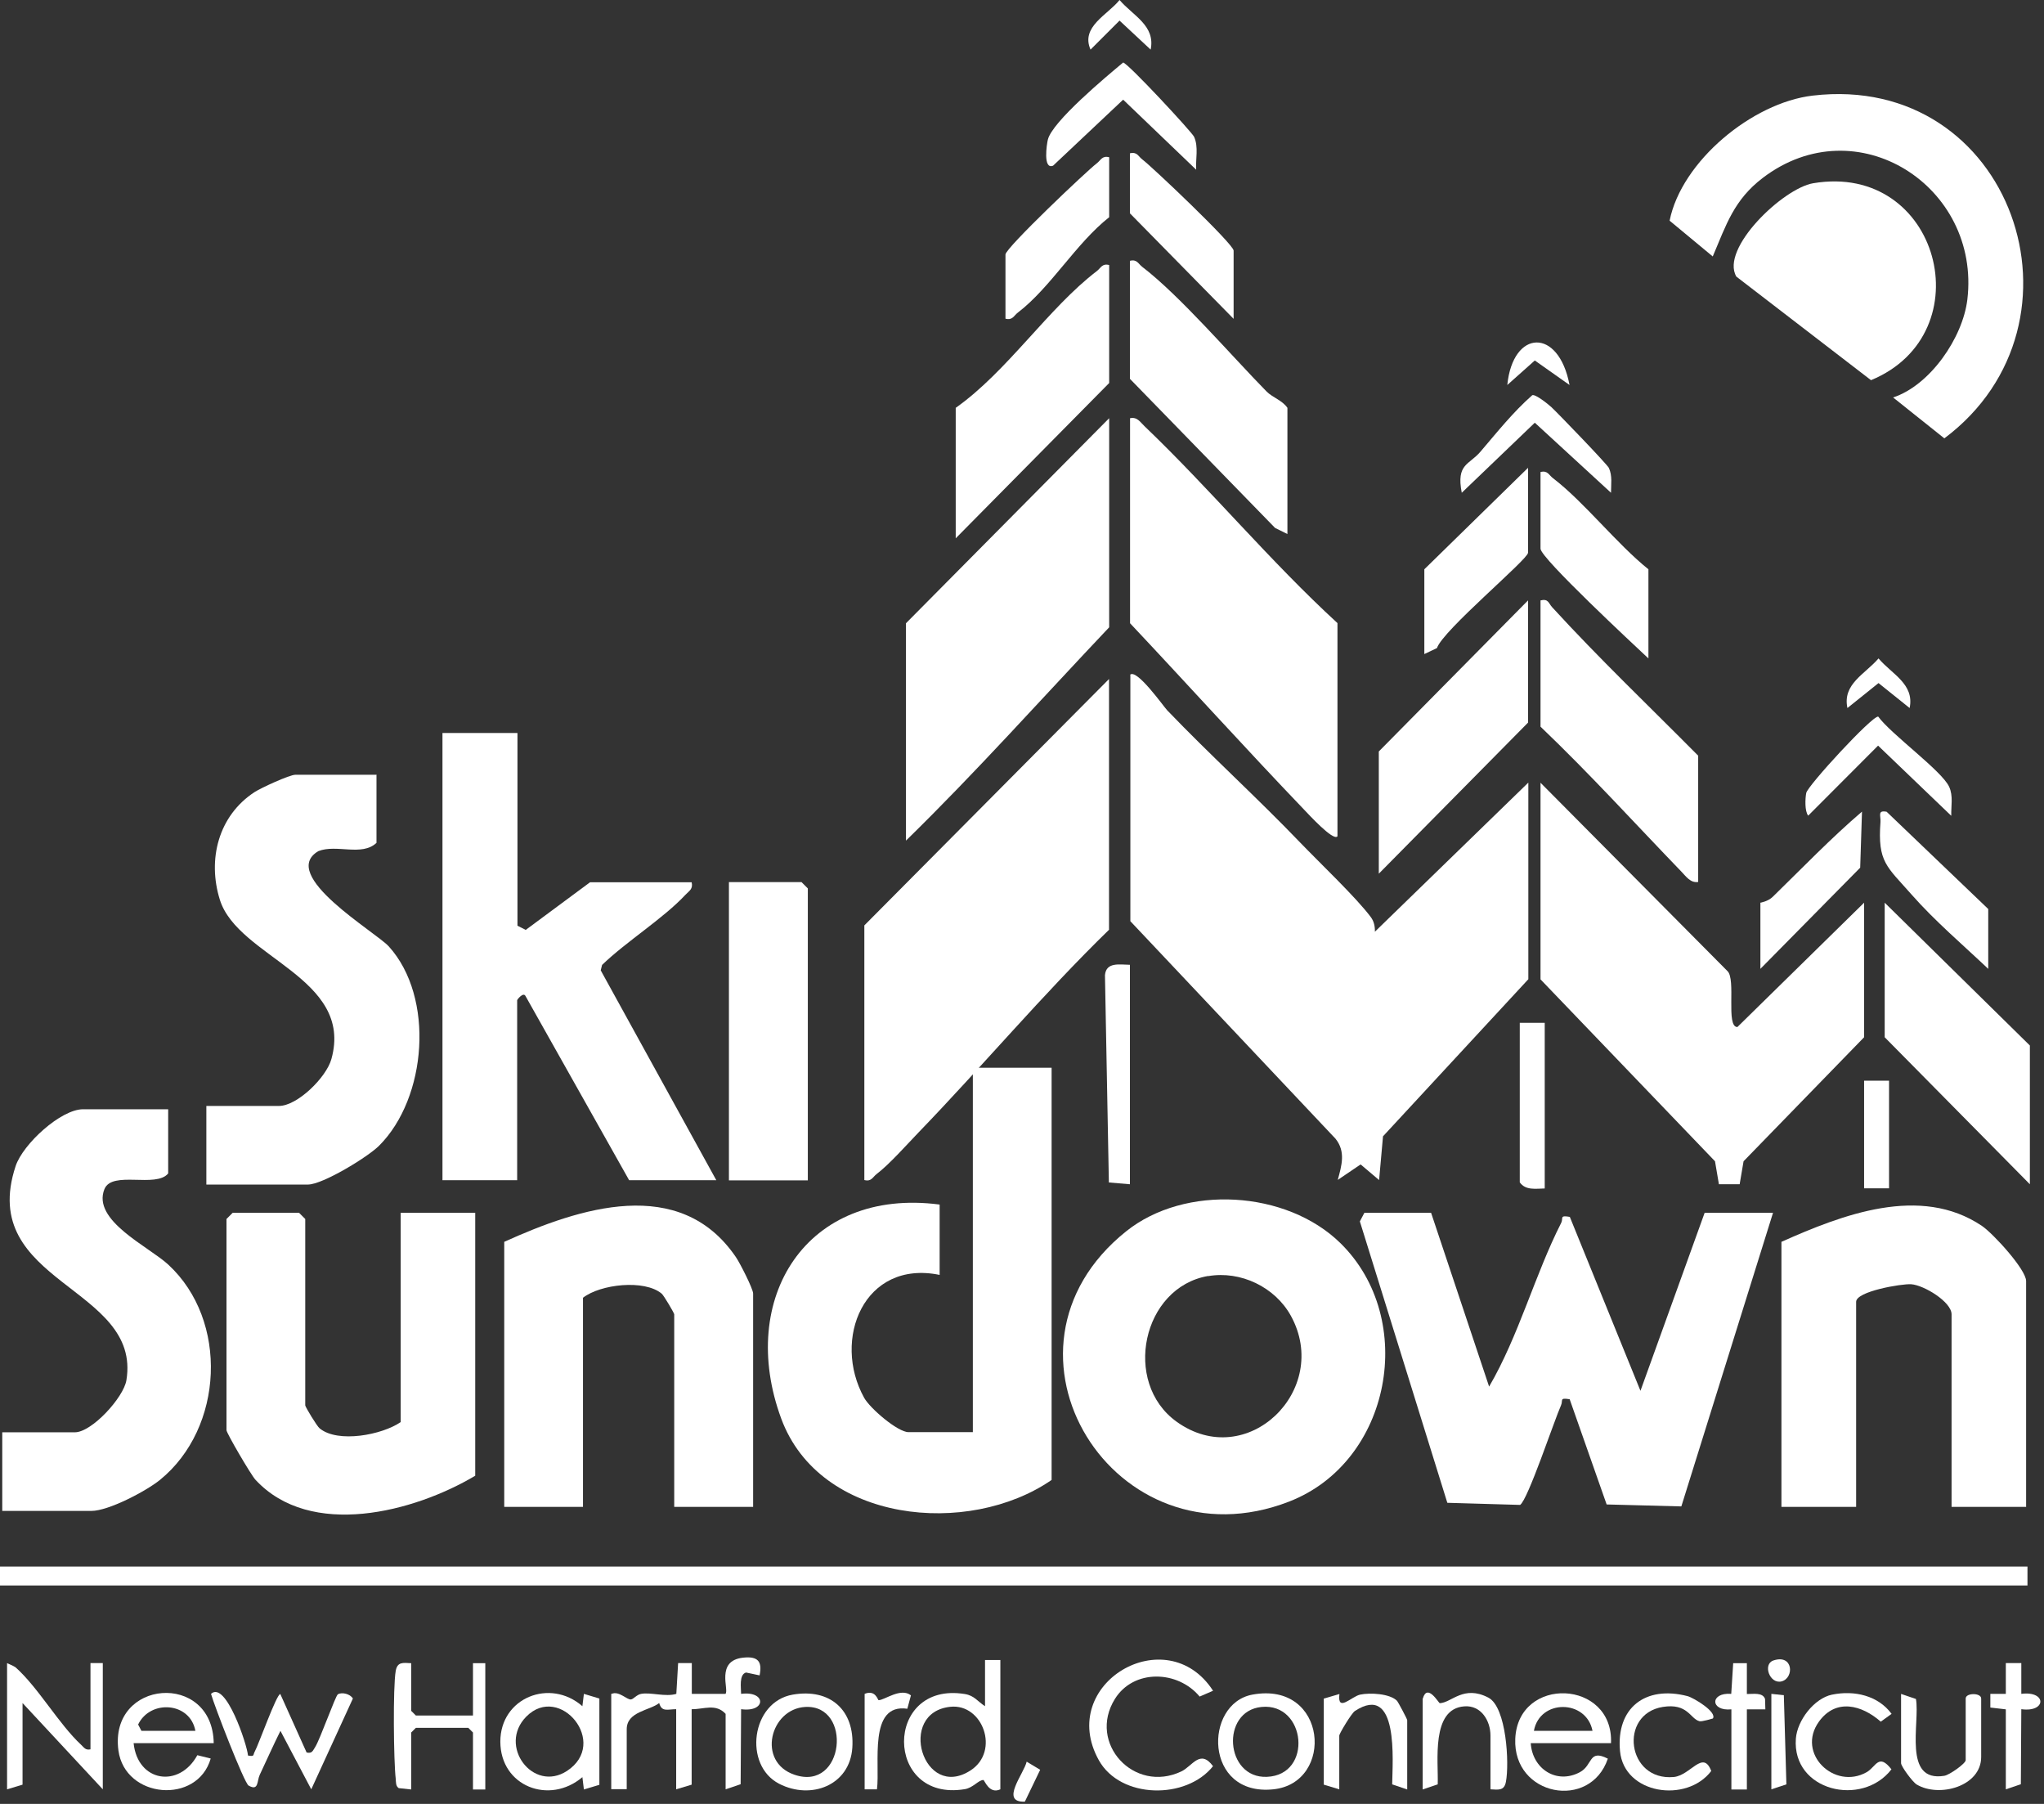 <svg width="136" height="120" viewBox="0 0 136 120" fill="none" xmlns="http://www.w3.org/2000/svg">
<rect x="0" y="0" width="136" height="120" fill="#333333" stroke="none"/>
<path d="M69.97 71.04V98.45C64.45 102.26 54.55 101.32 51.98 94.37C49.03 86.38 53.66 78.97 62.52 80.13V84.81C57.49 83.78 55.34 89.1 57.5 92.99C57.89 93.69 59.73 95.27 60.45 95.27H64.73V71.03H69.97V71.04Z" fill="white"/>
<path d="M95.22 80.68L99.08 92.24C101.06 88.85 102.12 84.8 103.88 81.34C104.03 81.05 103.74 80.82 104.45 80.95L109.15 92.52L113.42 80.68H117.97L111.87 100.21L106.9 100.08L104.44 93.08C103.74 92.97 104.01 93.14 103.87 93.47C103.41 94.5 101.65 99.8 101.14 100.11L96.3 99.97L90.48 81.25L90.78 80.68H95.2H95.22Z" fill="white"/>
<path d="M89.19 82.7C94.33 87.75 92.58 97.25 85.77 99.89C74.17 104.39 65.06 89.81 74.93 81.91C78.84 78.78 85.59 79.17 89.19 82.7ZM80.39 84.88C76 85.63 74.66 91.96 78.28 94.57C82.96 97.95 88.6 92.46 85.89 87.53C84.83 85.61 82.54 84.52 80.39 84.89V84.88Z" fill="white"/>
<path d="M50.1 100.24H44.86V87.43C44.86 87.35 44.17 86.18 44.03 86.06C42.88 85.09 39.94 85.43 38.79 86.33V100.24H33.55V82.61C38.54 80.35 45.23 78.15 48.96 83.62C49.23 84.01 50.11 85.74 50.11 86.05V100.24H50.1Z" fill="white"/>
<path d="M26.65 80.68H31.62V98.17C27.55 100.59 20.66 102.39 17 98.44C16.7 98.12 15.07 95.33 15.07 95.14V81.09L15.48 80.68H19.9L20.31 81.09V93.49C20.31 93.58 21.08 94.87 21.27 95.02C22.49 96.02 25.43 95.45 26.66 94.6V80.69L26.65 80.68Z" fill="white"/>
<path d="M134.82 100.24H129.85V87.43C129.85 86.61 128.02 85.49 127.16 85.43C126.53 85.39 123.5 85.9 123.5 86.6V100.24H118.53V82.61C122.57 80.81 127.77 78.79 131.87 81.55C132.61 82.05 134.81 84.45 134.81 85.22V100.23L134.82 100.24Z" fill="white"/>
<path d="M11.19 73.79V78.06C10.38 79.05 7.46 77.85 6.95 79.1C6.1 81.19 9.89 82.92 11.19 84.12C15.22 87.83 14.9 94.99 10.64 98.45C9.71 99.2 7.22 100.51 6.08 100.51H0.15V95.28H4.98C6.11 95.28 8.22 92.97 8.41 91.82C9.44 85.56 -1.55 85.39 1.04 77.57C1.53 76.1 4.05 73.79 5.53 73.79H11.19Z" fill="white"/>
<path d="M34.43 48.77V61.58L34.98 61.86L39.26 58.69H46.02C46.12 59.14 45.87 59.25 45.61 59.52C44.15 61.09 41.66 62.64 40.06 64.19L39.97 64.55L47.66 78.51H41.86L34.96 66.25C34.81 65.98 34.41 66.5 34.41 66.53V78.51H29.44V48.76H34.41L34.43 48.77Z" fill="white"/>
<path d="M25.05 51.52V56.069C24.07 56.989 22.4 56.139 21.18 56.62C18.5 58.209 25 61.999 25.87 62.959C28.93 66.34 28.41 73.04 25.22 76.219C24.47 76.969 21.47 78.799 20.49 78.799H13.73V73.57H18.56C19.78 73.57 21.71 71.68 22.05 70.45C23.56 65.029 15.84 63.709 14.63 59.859C13.79 57.179 14.53 54.26 16.94 52.69C17.37 52.41 19.27 51.539 19.65 51.539H25.03L25.05 51.52Z" fill="white"/>
<path d="M53.75 78.52H48.5V58.68H53.33L53.75 59.1V78.52Z" fill="white"/>
<path d="M75.18 44.9C75.6 44.41 77.42 47 77.66 47.25C80.54 50.25 83.63 53.05 86.51 56.05C87.75 57.34 90.29 59.76 91.21 61.01C91.42 61.29 91.49 61.63 91.48 61.98L101.69 52.06V65.14L92.02 75.59L91.76 78.5L90.53 77.46L89.01 78.49C89.27 77.53 89.55 76.61 88.86 75.75L75.21 61.28V44.89L75.18 44.9Z" fill="white"/>
<path d="M73.8 61.84C69.37 66.15 65.4 70.9 61.11 75.34C60.33 76.15 59.18 77.45 58.34 78.09C58.06 78.3 57.99 78.62 57.51 78.5V61.56L73.79 45.17V61.84H73.8Z" fill="white"/>
<path d="M124.03 60.05V69L116.01 77.25L115.75 78.78H114.37L114.11 77.25L102.5 65.15V52.07L114.93 64.59C115.53 65.12 114.81 68.33 115.6 68.32L124.02 60.06L124.03 60.05Z" fill="white"/>
<path d="M88.98 55.64C88.7 55.96 87.04 54.14 86.77 53.86C82.86 49.78 79.06 45.57 75.19 41.46V27.82C75.68 27.72 75.86 28.08 76.16 28.36C80.56 32.57 84.49 37.32 88.99 41.45V55.64H88.98Z" fill="white"/>
<path d="M60.28 55.92V41.46L73.8 27.82V41.73C69.31 46.47 64.95 51.36 60.28 55.92Z" fill="white"/>
<path d="M125.96 26.44C128.42 25.63 130.59 22.48 130.9 19.93C131.8 12.39 123.53 7.07 117.28 11.84C115.37 13.3 114.86 14.94 113.96 17.06L111.09 14.68C111.88 10.73 116.59 6.83 120.61 6.36C133.87 4.8 139.62 21.48 129.37 29.16L125.96 26.44Z" fill="white"/>
<path d="M115.53 18.4C114.44 16.54 118.63 12.53 120.64 12.19C129.05 10.77 132.02 22.18 124.49 25.29L115.53 18.4Z" fill="white"/>
<path d="M112.99 58.67C112.48 58.75 112.19 58.31 111.88 57.99C108.8 54.8 105.76 51.45 102.5 48.34V39.94C103.03 39.81 103.03 40.13 103.28 40.4C106.4 43.81 109.74 46.99 112.99 50.27V58.67Z" fill="white"/>
<path d="M135.06 78.78L125.4 69V60.05L135.06 69.55V78.78Z" fill="white"/>
<path d="M85.67 35.53L84.84 35.12L75.18 25.2V17.35C75.66 17.23 75.73 17.55 76.01 17.76C78.53 19.69 81.91 23.64 84.27 26.04C84.66 26.44 85.32 26.63 85.66 27.13V35.53H85.67Z" fill="white"/>
<path d="M73.8 17.63V25.48L63.59 35.81V27.13C67.01 24.72 69.76 20.49 72.97 18.04C73.25 17.83 73.32 17.51 73.8 17.63Z" fill="white"/>
<path d="M91.74 58.12V49.99L101.67 39.94V48.07L91.74 58.12Z" fill="white"/>
<path d="M109.68 43.8C108.74 42.92 102.5 37.12 102.5 36.5V31.4C102.98 31.28 103.05 31.6 103.33 31.81C105.41 33.4 107.56 36.17 109.68 37.87V43.79V43.8Z" fill="white"/>
<path d="M94.77 43.52V37.87L101.67 31.12V36.77C101.67 37.21 96 41.93 95.61 43.11L94.77 43.51V43.52Z" fill="white"/>
<path d="M73.8 10.46V14.45C71.59 16.19 69.9 19.13 67.73 20.79C67.45 21 67.38 21.32 66.9 21.2V16.93C66.9 16.5 72.32 11.36 72.97 10.87C73.25 10.66 73.32 10.34 73.8 10.46Z" fill="white"/>
<path d="M82.08 21.21L75.18 14.19V10.2C75.66 10.08 75.73 10.4 76.01 10.61C76.66 11.1 82.08 16.24 82.08 16.67V21.22V21.21Z" fill="white"/>
<path d="M132.3 64.46C130.6 62.85 128.74 61.27 127.19 59.51C125.54 57.63 124.92 57.36 125.12 54.68C125.15 54.27 124.9 53.88 125.53 54L132.29 60.47V64.46H132.3Z" fill="white"/>
<path d="M117.13 64.46V60.05C117.13 60.05 117.64 59.97 117.96 59.65C119.92 57.74 121.81 55.77 123.89 53.99L123.77 57.72L117.13 64.45V64.46Z" fill="white"/>
<path d="M75.18 64.18V78.78L73.78 78.66L73.52 64.87C73.6 63.98 74.49 64.17 75.18 64.18Z" fill="white"/>
<path d="M79.59 11.29L74.73 6.63L70.07 11.02C69.38 11.31 69.65 9.57 69.72 9.29C70.01 8.09 73.61 5.09 74.73 4.16C75.07 4.22 79.31 8.79 79.45 9.1C79.76 9.78 79.54 10.59 79.59 11.3V11.29Z" fill="white"/>
<path d="M129.82 54.26L124.96 49.6L120.31 54.26C120.07 53.95 120.11 53.12 120.18 52.75C120.28 52.26 124.57 47.6 124.97 47.67C125.82 48.84 129.21 51.28 129.69 52.34C129.97 52.95 129.81 53.63 129.83 54.26H129.82Z" fill="white"/>
<path d="M102.78 68.04V79.06C102.19 79.07 101.5 79.2 101.12 78.65V68.04H102.78Z" fill="white"/>
<path d="M103.23 27.09C103.69 27.52 106.93 30.88 107.05 31.13C107.29 31.66 107.19 32.22 107.19 32.78L102.12 28.12L97.26 32.78C96.88 30.84 97.75 30.94 98.51 30.04C99.62 28.74 100.66 27.43 101.95 26.29C102.16 26.2 103.04 26.91 103.23 27.09Z" fill="white"/>
<path d="M125.69 71.89H124.03V79.05H125.69V71.89Z" fill="white"/>
<path d="M127.06 47.1L124.99 45.44L122.92 47.1C122.58 45.5 124.09 44.85 124.99 43.8C125.88 44.85 127.39 45.5 127.06 47.1Z" fill="white"/>
<path d="M76.56 3.3L74.49 1.37L72.56 3.3C71.89 1.78 73.7 0.99 74.49 0C75.39 1.05 76.89 1.7 76.56 3.3Z" fill="white"/>
<path d="M104.43 25.61L102.12 23.98L100.29 25.61C100.66 21.91 103.71 21.77 104.43 25.61Z" fill="white"/>
<path d="M80.72 112.47L79.82 112.86C78.37 111.11 75.43 111.01 74.18 113.02C72.35 115.96 75.46 119.33 78.6 117.84C79.34 117.49 79.85 116.33 80.71 117.49C78.93 119.73 74.55 119.68 73.11 117.09C70.28 112 77.62 107.7 80.71 112.47H80.72Z" fill="white"/>
<path d="M107.19 115.96H101.85C101.96 117.67 103.57 118.72 105.12 117.89C106 117.42 105.68 116.33 106.98 116.99C105.81 120.45 100.66 119.49 100.82 115.67C101 111.45 107.38 111.72 107.19 115.97V115.96ZM105.96 115.14C105.55 113.04 102.45 113.01 102.06 115.14H105.96Z" fill="white"/>
<path d="M83.33 112.73C88.33 111.81 88.82 118.61 84.72 119.03C80.1 119.51 80.08 113.33 83.33 112.73ZM83.94 113.55C81.2 113.82 81.51 118.31 84.29 118.2C87.38 118.08 86.9 113.26 83.94 113.55Z" fill="white"/>
<path d="M88.1 112.99L89.12 112.69C88.97 113.94 89.91 112.86 90.5 112.73C91.16 112.59 92.49 112.66 92.96 113.15C93.01 113.2 93.63 114.35 93.63 114.43V119.04L92.63 118.7C92.65 117.18 93.09 111.9 90.15 113.82C89.92 113.97 89.11 115.33 89.11 115.45V119.03L88.08 118.72V112.98L88.1 112.99Z" fill="white"/>
<path d="M94.67 112.99C94.97 111.94 95.73 113.31 95.8 113.3C96.58 113.27 97.38 112.07 99.03 112.93C100.24 113.56 100.43 117.32 100.2 118.52C100.09 119.13 99.72 119.06 99.17 119.03V115.45C99.17 114.47 98.55 113.43 97.44 113.51C95.19 113.66 95.72 117.21 95.66 118.7L94.66 119.04V113L94.67 112.99Z" fill="white"/>
<path d="M121.91 112.73C123.38 112.43 124.96 112.79 125.86 114.01L125.14 114.53C123.88 113.42 122.16 112.96 121.03 114.52C119.49 116.65 122.06 119.1 124.2 117.89C124.83 117.53 124.99 116.6 125.85 117.7C123.89 120.24 119.23 119.14 119.49 115.66C119.58 114.45 120.7 112.98 121.9 112.73H121.91Z" fill="white"/>
<path d="M126.48 112.68L127.48 113.02C127.76 114.61 126.58 118.59 129.37 118.13C129.72 118.07 130.79 117.31 130.79 117.09V112.99C130.79 112.6 131.82 112.6 131.82 112.99V116.88C131.82 118.84 129.02 119.6 127.53 118.71C127.25 118.54 126.49 117.5 126.49 117.29V112.68H126.48Z" fill="white"/>
<path d="M113.96 114.32C113.96 114.32 113.24 114.54 113.08 114.5C112.45 114.34 112.31 113.28 110.63 113.55C107.69 114.03 108.24 118.5 111.37 118.21C112.49 118.1 113.31 116.37 113.86 117.81C112.22 119.97 108.06 119.36 107.79 116.49C107.52 113.62 109.47 112.1 112.28 112.83C112.69 112.94 114.29 113.9 113.96 114.33V114.32Z" fill="white"/>
<path d="M133.46 113.71L132.43 113.59V112.68H133.46V110.63H134.49V112.68C136.18 112.46 136.18 113.93 134.49 113.7L134.46 118.69L133.46 119.03V113.7V113.71Z" fill="white"/>
<path d="M115.19 113.71C113.79 113.85 113.76 112.57 115.19 112.68L115.32 110.64H116.23V112.69C116.63 112.7 117.28 112.56 117.44 113.02L117.46 113.71H116.23V119.04H115.2V113.71H115.19Z" fill="white"/>
<path d="M40.7 112.68C41.18 112.46 41.73 113.1 41.99 113.05C42.16 113.02 42.37 112.73 42.66 112.68C43.3 112.56 44.28 112.9 45 112.68L45.12 110.63H46.03V112.68H48.27C48.53 112.41 47.59 110.46 49.46 110.27C50.43 110.17 50.73 110.52 50.54 111.45L49.64 111.26C49.16 111.39 49.31 112.29 49.31 112.68C51 112.46 51 113.93 49.31 113.7L49.28 118.69L48.28 119.03V114.01C47.62 113.3 46.84 113.71 46.02 113.7V118.72L44.99 119.03V113.7C44.42 113.7 44.03 113.91 43.86 113.29C43.24 113.79 41.7 113.85 41.7 115.03V119.02H40.67V112.67L40.7 112.68Z" fill="white"/>
<path d="M66.56 110.43V119.03C65.81 119.38 65.51 118.41 65.43 118.41C65.1 118.41 64.75 118.93 64.19 119.02C58.82 119.91 58.79 111.82 64.19 112.69C64.83 112.79 65.05 113.19 65.54 113.5V110.43H66.57H66.56ZM63.23 113.54C59.65 113.92 61.42 119.82 64.58 117.77C66.55 116.49 65.39 113.31 63.23 113.54Z" fill="white"/>
<path d="M0.48 110.64C0.48 110.64 0.94 110.84 1.03 110.91C2.54 112.25 3.91 114.69 5.4 116.07C5.6 116.26 5.69 116.44 6.02 116.37V110.63H6.84V119.03L1.5 113.29V118.72L0.47 119.03V110.63L0.48 110.64Z" fill="white"/>
<path d="M16.49 116.78C16.96 116.87 16.82 116.75 16.95 116.52C17.21 116.05 18.4 112.69 18.65 112.69L20.4 116.58C20.77 116.66 20.8 116.48 20.97 116.22C21.3 115.7 22.32 112.81 22.48 112.71C22.75 112.55 23.3 112.68 23.48 112.99L20.71 119.03L18.66 115.14C18.18 116.1 17.74 117.1 17.28 118.07C17.09 118.48 17.22 119.17 16.54 118.78C16.25 118.62 14.26 113.47 14.04 112.68C15.02 111.77 16.45 116.08 16.5 116.78H16.49Z" fill="white"/>
<path d="M39.88 118.73L38.85 119.04L38.75 118.22C36.56 120.08 33.3 118.84 33.29 115.86C33.29 112.93 36.6 111.62 38.75 113.5L38.85 112.68L39.88 112.99V118.73ZM35.02 114.19C33.1 116.13 35.47 119.27 37.72 117.81C40.56 115.96 37.25 111.94 35.02 114.19Z" fill="white"/>
<path d="M14.23 115.96H8.89C9.16 118.55 11.92 118.97 13.13 116.76L14.02 116.98C13.14 120.06 8.32 119.66 7.88 116.45C7.24 111.7 14.15 111.17 14.22 115.96H14.23ZM13 115.14C12.65 113.22 10 113.04 9.19 114.72L9.41 115.14H13Z" fill="white"/>
<path d="M27.36 110.64V113.81L27.67 114.12H31.47V110.64H32.29V119.04H31.47V115.25L31.16 114.94H27.67L27.36 115.25V119.04L26.53 118.95C26.32 118.81 26.35 118.55 26.33 118.33C26.19 117.16 26.14 112.21 26.33 111.15C26.44 110.54 26.81 110.61 27.36 110.64Z" fill="white"/>
<path d="M52.75 112.73C55.24 112.3 56.88 113.77 56.71 116.27C56.54 118.77 53.96 119.75 51.84 118.66C49.45 117.43 49.97 113.21 52.75 112.73ZM53.58 113.55C51.24 113.68 50.34 117.2 52.86 118.06C56.21 119.2 56.73 113.38 53.58 113.55Z" fill="white"/>
<path d="M57.53 112.68C58.26 112.38 58.4 113.1 58.46 113.1C58.85 113.1 59.94 112.24 60.61 112.78L60.37 113.67C57.75 113.29 58.57 117.35 58.35 119.03H57.53V112.68Z" fill="white"/>
<path d="M117.86 119.03V112.68L118.69 112.77L118.86 118.7L117.86 119.03Z" fill="white"/>
<path d="M68.19 119.85C66.5 119.92 68.14 117.97 68.31 117.19L69.21 117.73L68.19 119.85Z" fill="white"/>
<path d="M117.99 110.46C119.33 110.01 119.39 111.63 118.54 111.85C117.75 112.05 117.27 110.71 117.99 110.46Z" fill="white"/>
<path d="M134.9 104.21H0V105.47H134.9V104.21Z" fill="white"/>
</svg>
